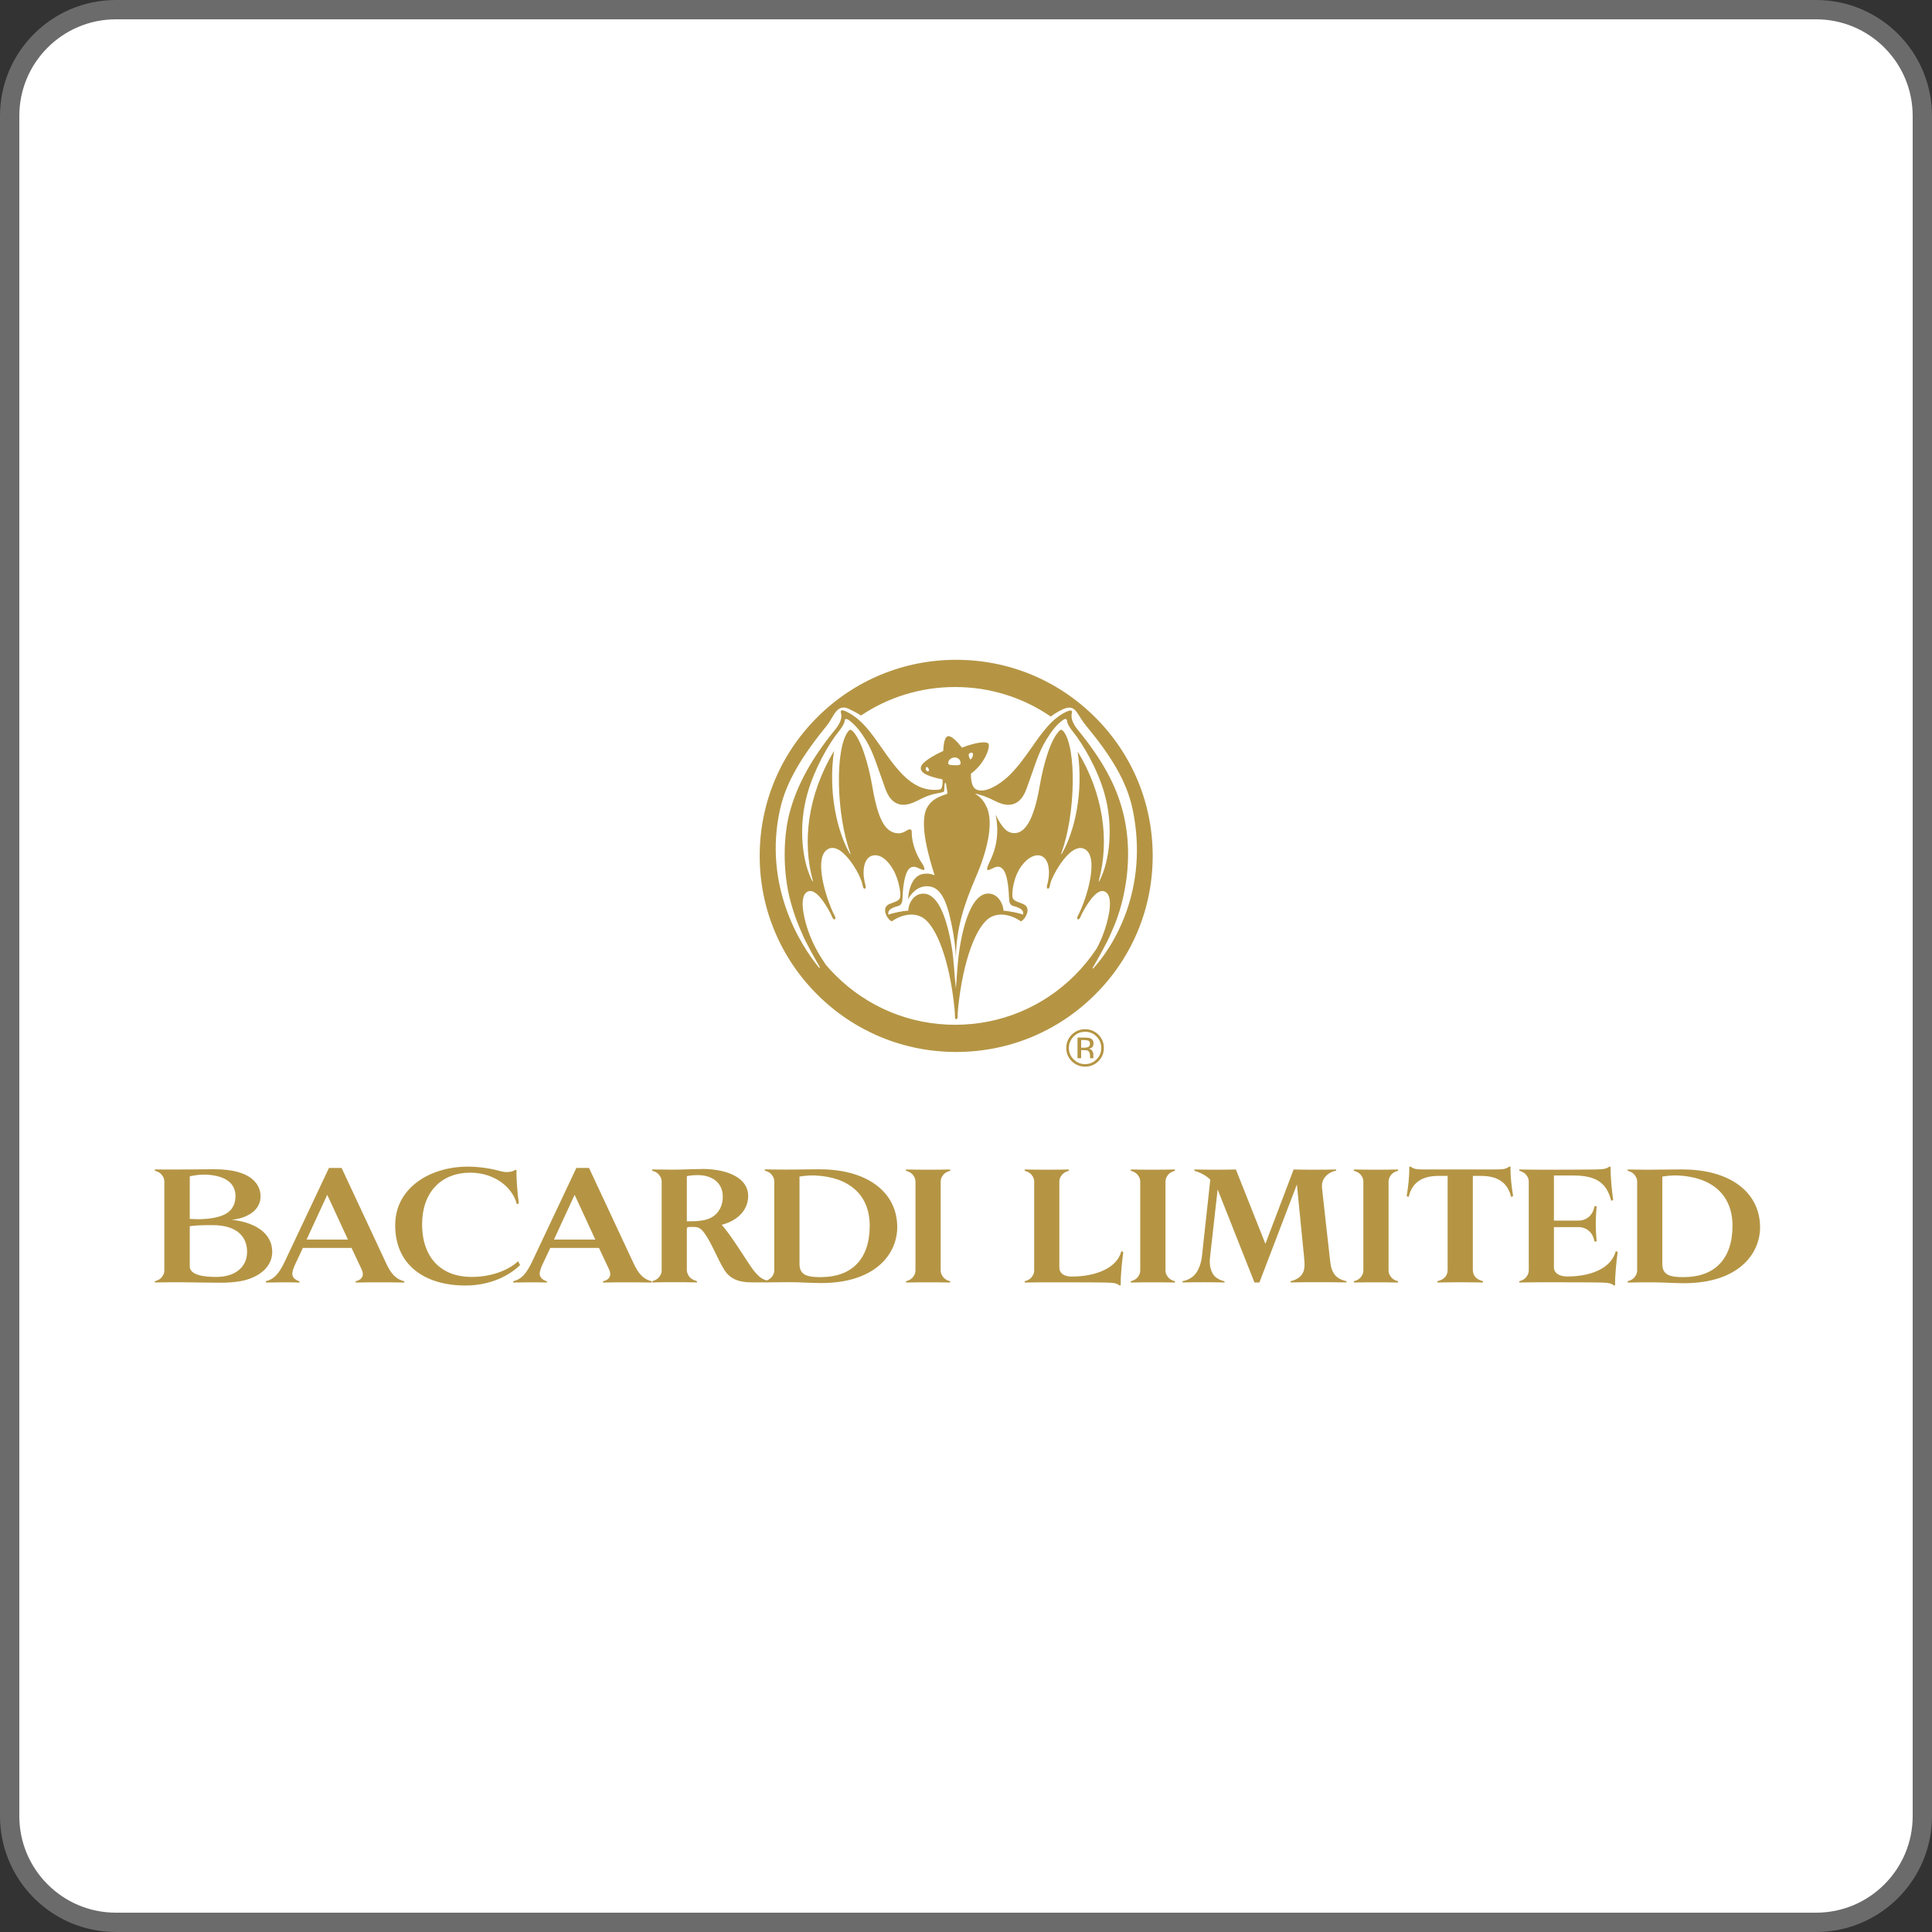 <svg width="500" height="500" viewBox="0 0 500 500" fill="none" xmlns="http://www.w3.org/2000/svg">
<rect x="0" y="0" width="500" height="500" fill="#333333" stroke="none"/>
<path d="M30 2.5H470C485.188 2.5 497.5 14.812 497.5 30V470C497.5 485.188 485.188 497.5 470 497.5H30C14.812 497.5 2.5 485.188 2.5 470V30C2.5 14.812 14.812 2.5 30 2.5Z" fill="white" stroke="#6B6B6B" stroke-width="5"/>
<g clip-path="url(#clip0_2300_184)">
<path d="M279.798 271.151V269.162H280.606C281.105 269.162 281.49 269.237 281.716 269.35C281.969 269.519 282.082 269.753 282.082 270.157C282.082 270.56 281.894 270.832 281.537 271.01C281.311 271.048 281.02 271.151 280.644 271.151H279.789H279.798ZM280.776 268.515H278.858V273.862H279.798V271.77H280.559C281.011 271.77 281.377 271.808 281.575 271.939C281.904 272.127 282.092 272.549 282.092 273.168V273.59L282.101 273.768L282.11 273.806L282.148 273.872H283.003V273.806C282.985 273.778 282.966 273.675 282.947 273.534V273.14V272.727C282.947 272.474 282.844 272.202 282.637 271.902C282.449 271.639 282.148 271.442 281.725 271.404C282.045 271.376 282.308 271.254 282.486 271.17C282.844 270.907 283.003 270.57 283.003 270.054C283.003 269.378 282.75 268.947 282.186 268.712C281.875 268.59 281.377 268.525 280.776 268.525V268.515Z" fill="#B59544"/>
<path d="M215.934 237.943L216.075 237.905C216.282 237.783 216.216 237.37 216.038 237.042C215.728 236.461 215.521 236.057 215.173 235.222C213.255 230.607 210.652 221.413 214.459 219.65C214.759 219.509 215.079 219.434 215.417 219.434C215.756 219.434 216.104 219.5 216.48 219.65C218.933 220.597 221.565 224.669 222.646 227.248C223.078 228.28 223.182 228.749 223.276 229.237L223.323 229.444C223.37 229.678 223.492 229.875 223.633 229.96L223.755 229.997L223.859 229.978C224.075 229.903 224.103 229.472 224 229.134L223.981 229.087C223.821 228.505 223.718 228.158 223.577 227.136C223.248 224.669 223.802 221.948 225.776 221.432C226.03 221.367 226.274 221.338 226.519 221.338C228.681 221.338 230.589 223.749 231.642 226.001C232.328 227.502 232.854 229.49 232.977 231.066C232.995 231.263 233.005 231.442 233.005 231.592C233.005 232.455 232.77 232.83 232.102 233.187C231.773 233.365 231.341 233.515 230.918 233.674C230.58 233.806 230.251 233.918 230.044 234.021C229.301 234.425 229.057 234.988 229.057 235.579C229.057 236.01 229.188 236.442 229.358 236.826C229.752 237.718 230.298 238.177 230.758 238.468C232.084 237.511 233.954 236.695 235.853 236.695C236.737 236.695 237.63 236.873 238.466 237.295C242.339 239.265 245.789 248.74 247.011 260.87C247.124 261.949 247.142 262.53 247.142 263.102C247.142 263.384 247.189 263.581 247.283 263.675C247.34 263.722 247.406 263.75 247.49 263.75C247.575 263.75 247.631 263.731 247.688 263.675C247.782 263.571 247.838 263.374 247.838 263.102C247.838 262.53 247.847 261.949 247.96 260.87C249.201 248.74 252.641 239.265 256.524 237.295C257.36 236.873 258.253 236.695 259.127 236.695C261.026 236.695 262.897 237.511 264.222 238.468C264.692 238.168 265.228 237.718 265.623 236.826C265.801 236.432 265.933 236.01 265.933 235.579C265.933 234.988 265.689 234.425 264.937 234.021C264.73 233.918 264.41 233.806 264.072 233.674C263.658 233.515 263.198 233.365 262.887 233.187C262.211 232.821 261.994 232.445 261.994 231.526C261.994 231.395 262.004 231.235 262.004 231.066C262.098 229.397 262.521 227.624 263.216 226.085C264.457 223.28 266.713 221.348 268.574 221.348C268.791 221.348 268.997 221.376 269.204 221.423C271.178 221.939 271.714 224.659 271.394 227.126C271.253 228.14 271.159 228.487 271 229.078L270.981 229.125C270.887 229.462 270.896 229.884 271.131 229.969L271.225 229.988L271.347 229.95C271.488 229.866 271.611 229.669 271.667 229.434L271.714 229.162C271.817 228.693 271.902 228.196 272.353 227.239C273.312 225.063 276.564 219.462 279.601 219.462C279.901 219.462 280.212 219.519 280.503 219.64C281.189 219.922 281.706 220.466 282.035 221.273C283.379 224.594 281.387 231.592 279.798 235.213C279.431 236.057 279.243 236.461 278.943 237.033C278.764 237.361 278.698 237.774 278.905 237.896L279.046 237.933L279.131 237.924C279.29 237.877 279.431 237.718 279.544 237.492L279.666 237.211C279.864 236.761 280.08 236.245 280.531 235.485C282.411 232.211 283.972 230.597 285.288 230.597C285.504 230.597 285.729 230.644 285.936 230.738C288.061 231.686 287.29 236.526 285.87 240.738C285.278 242.511 284.545 244.115 283.802 245.494C282.176 247.952 280.287 250.269 278.153 252.408C269.89 260.654 258.892 265.213 247.199 265.213C235.496 265.213 224.507 260.654 216.235 252.408C215.361 251.545 214.534 250.635 213.735 249.697C212.541 247.933 210.473 244.81 209.101 240.738C207.681 236.526 206.92 231.686 209.044 230.738C209.251 230.644 209.467 230.597 209.693 230.597C210.999 230.597 212.569 232.211 214.449 235.485C214.9 236.254 215.126 236.761 215.314 237.211L215.436 237.492C215.54 237.718 215.69 237.877 215.85 237.924L215.934 237.933V237.943ZM240.13 199.64C239.961 199.64 239.754 199.509 239.651 199.256C239.528 198.946 239.566 198.655 239.707 198.561L239.876 198.505C240.008 198.505 240.149 198.608 240.28 198.862C240.468 199.246 240.468 199.49 240.252 199.603L240.139 199.631L240.13 199.64ZM247.18 198.046C246.672 198.046 246.118 198.008 245.789 197.914C245.385 197.792 245.319 197.605 245.413 197.229C245.544 196.667 246.127 196.038 247.067 196.038C248.064 196.038 248.496 196.713 248.59 197.276C248.665 197.727 248.468 197.924 248.139 197.98C247.932 198.027 247.565 198.055 247.171 198.055L247.18 198.046ZM251.109 196.582C250.79 195.925 250.592 195.503 250.743 195.166C250.846 194.94 251.166 194.781 251.419 194.781C251.56 194.781 251.683 194.828 251.748 194.922C251.946 195.184 251.692 196.273 251.109 196.582ZM260.979 208.271C263.019 208.271 264.626 206.976 265.642 204.199C267.71 198.571 268.678 194.847 270.718 191.545C272.034 189.415 273.077 187.923 274.816 186.535C275.154 186.272 275.465 186.066 275.718 186.066L275.916 186.113C276.16 186.244 276.123 186.544 276.217 186.929C276.348 187.454 276.809 188.299 277.655 189.331C280.315 192.595 284.047 199.087 285.805 205.269C288.277 213.965 287.149 222.839 284.592 227.858C284.507 228.036 284.423 228.13 284.376 228.13C284.329 228.13 284.329 228.036 284.385 227.849C287.233 217.398 285.438 205.222 278.896 194.481C280.456 205.044 278.134 215.119 274.825 220.907C274.769 221.01 274.713 221.048 274.684 221.048C274.637 221.048 274.619 220.973 274.666 220.832C278.379 210.691 278.642 193.58 275.248 189.293C275.013 189.012 274.825 188.871 274.647 188.871C274.478 188.871 274.318 188.974 274.12 189.181C271.874 191.451 270.05 197.708 269.063 203.477C267.493 212.502 265.247 215.147 263.122 215.56C262.906 215.597 262.699 215.616 262.483 215.616C261.665 215.616 260.876 215.316 260.246 214.734C259.391 213.946 258.404 212.464 257.68 210.832C258.723 216.282 257.623 220.081 255.875 223.571C255.527 224.284 255.358 224.978 255.518 225.11C255.565 225.147 255.631 225.166 255.706 225.166C255.931 225.166 256.336 225.016 256.984 224.687C257.482 224.434 257.905 224.303 258.291 224.303C258.836 224.303 259.297 224.584 259.738 225.185C260.509 226.245 260.989 228.881 261.101 231.789C261.186 233.731 261.271 234.19 262.408 234.519C263.686 234.866 265.078 235.4 264.767 236.704C263.367 236.17 261.092 235.804 259.71 235.682C259.626 233.9 258.272 231.254 255.809 231.254C255.678 231.254 255.537 231.263 255.396 231.273C251.767 231.695 249.511 238.065 248.336 245.541C247.81 248.89 247.678 252.155 247.387 255.842C246.973 252.249 246.889 248.9 246.381 245.551C245.187 238.074 242.997 231.714 239.359 231.301C239.209 231.282 239.068 231.273 238.927 231.273C236.473 231.273 235.12 233.778 235.045 235.673C233.719 235.748 231.322 236.188 229.922 236.714C229.593 235.307 231.228 234.809 232.356 234.5C233.494 234.181 233.541 233.374 233.606 231.798C233.719 228.899 234.246 226.198 235.026 225.147C235.411 224.612 235.853 224.322 236.436 224.322C236.802 224.322 237.216 224.434 237.714 224.678C238.382 224.997 238.776 225.147 239.011 225.147C239.096 225.147 239.152 225.128 239.199 225.091C239.359 224.969 239.124 224.181 238.758 223.637C237.348 221.601 235.919 218.449 235.956 215.278C235.966 214.8 235.74 214.631 235.458 214.631C235.186 214.631 234.857 214.781 234.631 214.941C234.114 215.297 233.381 215.663 232.488 215.663C232.281 215.663 232.065 215.644 231.849 215.607C229 215.053 227.214 212.07 225.739 203.468C224.742 197.698 222.9 191.469 220.663 189.199C220.456 188.993 220.277 188.88 220.099 188.88C219.911 188.88 219.713 189.012 219.497 189.293C216.094 193.646 216.357 210.691 220.08 220.832C220.127 220.963 220.108 221.048 220.061 221.048C220.023 221.048 219.976 221.001 219.92 220.907C216.611 215.109 214.28 204.894 215.85 194.321C208.903 205.972 207.662 218.036 210.341 227.811C210.398 228.008 210.388 228.102 210.341 228.102C210.294 228.102 210.219 228.008 210.125 227.839C207.597 222.746 206.516 213.965 208.988 205.269C210.746 199.087 214.393 192.586 217.053 189.321C217.899 188.28 218.378 187.342 218.519 186.957C218.66 186.582 218.538 186.329 218.773 186.132L218.971 186.075C219.234 186.075 219.619 186.301 219.948 186.554C221.687 187.952 222.759 189.406 224.084 191.545C226.115 194.847 227.092 198.571 229.151 204.199C230.166 206.986 231.773 208.271 233.823 208.271C234.847 208.271 235.975 207.942 237.197 207.323C239.726 206.019 241.014 205.56 243.27 205.175C243.843 205.072 244.21 204.978 244.313 204.8C244.398 204.668 244.369 204.368 244.407 203.665C244.435 203.308 244.445 203.064 244.492 202.811C244.51 202.67 244.586 202.614 244.661 202.614C244.736 202.614 244.802 202.68 244.821 202.792C244.933 203.486 245.027 204.19 245.159 204.978C245.225 205.335 245.206 205.419 244.868 205.541C242.583 206.282 241.07 207.108 240.017 208.843C237.611 212.821 240.581 222.417 241.878 226.517C241.249 226.254 240.675 226.095 239.904 226.095C239.66 226.095 239.406 226.104 239.124 226.141C236.699 226.385 235.27 228.965 234.988 232.736C236.05 230.813 237.705 229.359 239.886 229.359H239.951C243.213 229.397 244.896 232.492 246.278 239.275C246.945 242.539 247.265 245.129 247.396 247.821C247.481 240.279 249.408 234.256 252.726 226.582C255.067 221.123 257.454 213.121 255.283 208.721C254.249 206.61 253.412 206.169 252.284 205.335C253.863 205.729 255.377 206.188 257.614 207.342C258.836 207.961 259.973 208.29 260.989 208.29L260.979 208.271ZM222.815 185.184C229.959 180.372 238.382 177.801 247.189 177.801C256.157 177.801 264.702 180.475 271.93 185.438C272.569 184.95 273.284 184.481 274.139 184.021C275.267 183.402 276.085 183.13 276.743 183.13C278.614 183.13 279.046 185.344 281.039 187.764C287.525 195.597 291.642 202.239 293.155 209.584C297.376 230.1 288.22 244.932 282.844 250.72L282.768 250.485C283.708 248.89 286.538 244.012 287.6 241.329C288.728 238.9 289.659 236.292 290.345 233.562C292.385 225.55 292.479 217.455 290.617 210.156C288.841 203.158 285.259 196.629 279.027 188.984C277.617 187.257 277.091 185.86 277.382 184.584C277.467 184.256 277.439 184.03 277.326 183.946C277.279 183.899 277.185 183.88 277.063 183.88C276.856 183.88 276.555 183.946 276.141 184.124C272.363 185.813 269.815 189.415 267.136 193.242C265.416 195.691 263.649 198.214 261.412 200.466C259.56 202.323 256.383 204.593 253.976 204.593C253.459 204.593 252.989 204.49 252.566 204.256C251.711 203.787 251.297 202.548 251.269 200.353V200.231L251.363 200.156C254.305 198.017 255.913 194.546 255.913 192.999C255.913 192.811 255.894 192.651 255.828 192.52C255.8 192.408 255.687 192.323 255.527 192.257C255.302 192.154 254.982 192.117 254.606 192.117C253.102 192.117 250.639 192.802 249.126 193.43L248.966 193.505L248.853 193.364C247.359 191.479 246.221 190.522 245.469 190.522L245.262 190.55C244.821 190.672 244.247 191.413 244.116 194.199L244.106 194.349L243.965 194.406C242.884 194.903 241.972 195.381 241.108 195.916C238.993 197.229 238.203 198.083 238.306 198.955C238.391 199.715 239.087 200.71 243.73 201.667L243.909 201.713L243.928 201.892C243.984 202.577 243.909 203.271 243.74 203.749C243.57 204.19 243.411 204.331 242.969 204.368C242.602 204.406 242.245 204.425 241.897 204.425C238.908 204.425 236.248 203.149 233.597 200.456C231.482 198.299 229.781 195.841 228.126 193.477C225.41 189.584 222.853 185.907 218.83 184.059C218.501 183.908 218.2 183.824 217.984 183.824C217.861 183.824 217.767 183.852 217.702 183.899C217.579 184.002 217.561 184.237 217.655 184.574C217.974 185.803 217.457 187.201 216.104 188.862C210.041 196.291 206.318 203.064 204.391 210.166C202.84 215.785 202.342 225.203 204.664 233.562C205.435 236.367 206.375 238.956 207.474 241.348C208.527 243.993 211.253 248.693 212.137 250.222L212.09 250.588C206.826 244.247 197.576 228.993 201.853 209.537C203.489 202.107 207.85 195.306 214.083 187.651C215.455 185.963 216.207 183.111 218.303 183.111C218.707 183.111 219.168 183.214 219.694 183.468C220.832 184.002 221.875 184.565 222.853 185.184H222.815ZM247.471 170.756C233.879 170.756 221.114 176.038 211.507 185.625C201.9 195.212 196.608 207.952 196.608 221.498C196.608 235.053 201.9 247.793 211.507 257.389C221.114 266.967 233.879 272.249 247.471 272.249C261.045 272.249 273.81 266.958 283.417 257.389C293.033 247.802 298.316 235.053 298.316 221.498C298.316 207.942 293.033 195.212 283.417 185.625C273.81 176.038 261.045 170.756 247.471 170.756Z" fill="#B59544"/>
<path d="M280.822 275.401C279.666 275.401 278.67 274.979 277.852 274.163C277.044 273.375 276.621 272.38 276.621 271.208C276.621 270.044 277.053 269.05 277.871 268.243C278.689 267.408 279.666 267.024 280.822 267.024C281.969 267.024 282.966 267.408 283.774 268.243C284.592 269.059 285.005 270.054 285.005 271.208C285.005 272.38 284.592 273.375 283.774 274.163C282.975 274.979 281.969 275.401 280.822 275.401ZM280.822 266.358C279.497 266.358 278.341 266.836 277.373 267.765C276.442 268.712 275.944 269.866 275.944 271.208C275.944 272.568 276.442 273.712 277.363 274.641C278.341 275.57 279.478 276.039 280.822 276.039C282.167 276.039 283.323 275.579 284.272 274.641C285.203 273.712 285.682 272.568 285.682 271.208C285.682 269.866 285.203 268.712 284.272 267.765C283.323 266.836 282.157 266.358 280.822 266.358Z" fill="#B59544"/>
<path d="M55.739 330.467C52.562 330.467 49.112 329.914 49.112 327.737V317.343C50.447 317.127 52.346 317.062 54.969 317.062C61.652 317.062 63.946 320.345 63.946 323.957C63.946 327.962 60.825 330.401 56.2 330.467C56.05 330.467 55.899 330.467 55.749 330.467H55.739ZM51.19 315.523C50.513 315.523 49.818 315.495 49.112 315.448V304.435C49.733 304.285 51.246 303.985 52.835 303.985C52.967 303.985 53.108 303.985 53.248 303.994C57.206 304.153 60.769 305.495 60.938 309.275C60.994 311.17 60.44 313.056 58.259 314.229C56.764 315.045 54.16 315.533 51.199 315.533L51.19 315.523ZM55.627 302.596C55.495 302.596 55.373 302.596 55.241 302.596C52.036 302.634 47.928 302.671 44.262 302.671C42.758 302.671 41.339 302.662 40.079 302.652V302.99C41.141 303.262 41.752 303.769 42.147 304.435C42.42 304.876 42.532 305.326 42.532 305.823V328.741C42.532 329.247 42.42 329.698 42.147 330.129C41.752 330.795 41.141 331.302 40.079 331.574V331.902C42.974 331.846 44.76 331.846 46.932 331.846C48.502 331.846 54.132 331.968 56.924 331.968C57.403 331.968 57.798 331.959 58.08 331.959C60.195 331.902 62.038 331.677 63.485 331.293C67.715 330.12 70.451 327.512 70.451 323.957C70.451 318.891 65.6 316.283 59.969 315.673C63.645 315.336 67.433 313.441 67.433 309.613C67.433 306.48 64.933 302.606 55.617 302.606L55.627 302.596Z" fill="#B59544"/>
<path d="M79.343 320.795L84.692 309.219L90.04 320.795H79.343ZM88.423 302.268H85.133L73.712 326.462C72.152 329.745 70.874 331.077 68.805 331.584V331.921C69.811 331.921 72.096 331.865 73.205 331.865C74.436 331.865 76.1 331.865 77.501 331.921V331.584C76.608 331.358 75.715 330.692 75.658 329.801C75.602 329.135 75.931 328.131 76.608 326.743L78.384 322.962H90.98L93.593 328.525C93.932 329.191 93.988 329.914 93.763 330.411C93.424 331.133 92.644 331.471 92.033 331.584V331.921C94.261 331.865 96.601 331.865 98.5 331.865C99.835 331.865 102.458 331.865 104.629 331.921V331.584C102.288 331.03 101.057 329.36 99.948 326.968L88.414 302.277L88.423 302.268Z" fill="#B59544"/>
<path d="M120.994 301.93C111.463 301.93 102.448 307.259 102.279 316.78C102.11 327.456 110.025 332.69 120.44 332.69C127.076 332.69 131.917 330.017 134.596 327.409L134.098 326.405C131.466 328.816 127.104 330.467 122.075 330.467C122 330.467 121.925 330.467 121.84 330.467C114.593 330.411 109.244 325.908 109.244 316.837C109.244 308.6 114.142 303.488 121.709 303.488H121.84C128.026 303.544 132.65 307.268 133.769 311.658L134.277 311.433C133.938 309.041 133.609 305.204 133.666 302.812L133.337 302.756C132.838 303.14 131.992 303.328 131.146 303.328C130.658 303.328 130.178 303.272 129.774 303.15C127.772 302.587 124.811 301.977 121.305 301.921C121.201 301.921 121.107 301.921 121.013 301.921L120.994 301.93Z" fill="#B59544"/>
<path d="M143.366 320.795L148.715 309.219L154.063 320.795H143.366ZM152.447 302.268H149.157L137.736 326.462C136.175 329.745 134.897 331.077 132.829 331.584V331.921C133.835 331.921 136.119 331.865 137.228 331.865C138.459 331.865 140.123 331.865 141.524 331.921V331.584C140.631 331.358 139.738 330.692 139.681 329.801C139.625 329.135 139.954 328.131 140.631 326.743L142.417 322.962H155.013L157.626 328.525C157.964 329.191 158.021 329.914 157.795 330.411C157.457 331.133 156.677 331.471 156.066 331.584V331.921C158.293 331.865 160.634 331.865 162.533 331.865C163.868 331.865 166.49 331.865 168.662 331.921V331.584C166.321 331.03 165.099 329.36 163.98 326.968L152.447 302.277V302.268Z" fill="#B59544"/>
<path d="M212.428 330.523C208.969 330.523 206.91 330.026 206.91 327.127V304.491C207.512 304.388 208.828 304.2 210.388 304.2C210.567 304.2 210.746 304.2 210.924 304.21C219.676 304.594 225.081 309.163 225.081 317.221C225.081 325.786 220.512 330.514 212.428 330.514V330.523ZM178.607 316.067C178.297 316.067 178.015 316.067 177.752 316.067V304.388C178.419 304.219 179.594 304.116 180.534 304.116C184.435 304.116 187.058 306.17 187.058 309.726C187.058 312.23 185.779 315.007 182.32 315.739C180.901 316.039 179.641 316.067 178.607 316.067ZM181.653 302.549C178.645 302.549 177.3 302.709 174.076 302.709C172.234 302.709 171.068 302.652 168.784 302.652V302.99C169.846 303.262 170.457 303.769 170.843 304.435C171.125 304.885 171.237 305.326 171.237 305.823V328.731C171.237 329.229 171.125 329.679 170.843 330.12C170.448 330.786 169.837 331.292 168.784 331.564V331.893C171.068 331.836 172.572 331.836 174.471 331.836C176.37 331.836 178.09 331.836 180.374 331.893V331.564C179.312 331.283 178.588 330.786 178.203 330.12C177.921 329.669 177.752 329.182 177.752 328.675V317.99C177.752 317.662 177.977 317.54 178.306 317.54H179.641C180.807 317.54 181.427 317.934 182.367 319.21C184.256 321.883 185.713 325.823 187.33 328.441C188.778 330.889 191.006 331.883 194.625 331.883H197.924V331.893L198.187 331.883H199.193V331.865C201.299 331.836 203.254 331.827 204.278 331.827C207.174 331.827 209.956 332.052 212.362 332.052H212.522C226.669 332.052 232.206 324.407 232.206 317.596C232.206 308.759 224.846 302.971 213.255 302.634C212.908 302.624 212.428 302.615 211.883 302.615C209.571 302.615 205.876 302.69 203.893 302.69C202.671 302.69 200.5 302.69 197.933 302.634V302.971C198.986 303.243 199.607 303.75 199.992 304.416C200.274 304.866 200.377 305.307 200.377 305.814V328.722C200.377 329.229 200.265 329.669 199.992 330.11C199.672 330.664 199.174 331.095 198.422 331.386C197.134 331.03 196.213 330.289 194.907 328.609C193.844 327.277 188.891 319.153 186.766 316.986C191.391 315.767 193.741 312.709 193.619 309.303C193.506 304.969 188.496 302.521 181.643 302.521L181.653 302.549Z" fill="#B59544"/>
<path d="M245.901 302.662C243.617 302.718 242.057 302.718 240.158 302.718C238.259 302.718 236.755 302.718 234.471 302.662V303C235.533 303.281 236.144 303.778 236.53 304.444C236.802 304.885 236.924 305.336 236.924 305.842V328.751C236.924 329.257 236.812 329.698 236.53 330.139C236.135 330.814 235.524 331.312 234.471 331.584V331.921C236.755 331.865 238.259 331.865 240.158 331.865C242.057 331.865 243.608 331.865 245.901 331.921V331.584C244.839 331.312 244.228 330.805 243.843 330.139C243.561 329.698 243.448 329.248 243.448 328.751V305.842C243.448 305.336 243.561 304.895 243.843 304.444C244.228 303.778 244.849 303.281 245.901 303V302.662Z" fill="#B59544"/>
<path d="M276.621 302.662C274.337 302.718 272.823 302.718 270.934 302.718C269.035 302.718 267.484 302.718 265.19 302.662V303C266.253 303.281 266.864 303.778 267.258 304.444C267.531 304.885 267.644 305.336 267.644 305.842V328.751C267.644 329.257 267.531 329.698 267.258 330.139C266.864 330.814 266.253 331.312 265.19 331.584V331.921C267.315 331.865 270.99 331.865 272.212 331.865C273.434 331.865 283.915 331.865 286.143 331.921C288.314 331.978 288.982 332.081 289.771 332.7L290.044 332.587C289.988 330.195 290.373 326.415 290.711 324.023L290.204 323.807C289.095 328.206 283.52 330.373 277.335 330.373C275.098 330.373 274.158 329.313 274.158 328.038V305.852C274.158 305.345 274.271 304.904 274.543 304.454C274.929 303.788 275.549 303.291 276.611 303.009V302.671L276.621 302.662Z" fill="#B59544"/>
<path d="M304.078 302.662C301.794 302.718 300.234 302.718 298.335 302.718C296.436 302.718 294.932 302.718 292.648 302.662V303C293.71 303.281 294.321 303.778 294.706 304.444C294.979 304.885 295.092 305.336 295.092 305.842V328.751C295.092 329.257 294.979 329.698 294.706 330.139C294.312 330.814 293.701 331.312 292.648 331.584V331.921C294.932 331.865 296.436 331.865 298.335 331.865C300.234 331.865 301.785 331.865 304.078 331.921V331.584C303.016 331.312 302.405 330.805 302.02 330.139C301.738 329.698 301.625 329.248 301.625 328.751V305.842C301.625 305.336 301.738 304.895 302.02 304.444C302.405 303.778 303.025 303.281 304.078 303V302.662Z" fill="#B59544"/>
<path d="M345.767 302.662C344.649 302.718 341.424 302.718 339.92 302.718C338.416 302.718 336.687 302.718 334.788 302.662L327.484 321.902L319.851 302.662C317.624 302.718 316.336 302.718 314.446 302.718C313.112 302.718 311.269 302.718 309.098 302.662V303C310.715 303.45 312.106 304.219 313.224 305.279L311.053 325.185C310.884 326.686 310.329 328.413 309.549 329.463C308.769 330.523 307.65 331.246 306.033 331.574V331.902C307.932 331.846 309.765 331.846 311.382 331.846C312.388 331.846 314.954 331.846 316.9 331.902V331.574C316.12 331.461 314.503 330.795 313.892 329.679C313.224 328.516 312.942 327.231 313.168 325.289L315.123 307.821L324.655 331.902H325.933L335.634 306.546L337.467 325.064C337.693 327.174 337.693 328.403 337.194 329.398C336.527 330.673 335.249 331.292 334.017 331.565V331.893C335.916 331.837 339.15 331.837 341.039 331.837C343.21 331.837 346.5 331.837 348.456 331.893V331.565C346.782 331.227 345.833 330.448 345.391 329.838C344.94 329.229 344.498 328.45 344.273 326.611C344.047 324.773 342.317 309.153 342.158 307.643C341.988 306.142 342.383 305.26 342.994 304.538C343.605 303.816 344.667 303.14 345.777 302.981V302.643L345.767 302.662Z" fill="#B59544"/>
<path d="M361.813 302.662C359.529 302.718 357.968 302.718 356.07 302.718C354.171 302.718 352.676 302.718 350.383 302.662V303C351.445 303.281 352.056 303.778 352.451 304.444C352.723 304.885 352.836 305.336 352.836 305.842V328.751C352.836 329.257 352.723 329.698 352.451 330.139C352.056 330.814 351.445 331.312 350.383 331.584V331.921C352.667 331.865 354.171 331.865 356.07 331.865C357.959 331.865 359.529 331.865 361.813 331.921V331.584C360.751 331.312 360.14 330.805 359.754 330.139C359.472 329.698 359.36 329.248 359.36 328.751V305.842C359.36 305.336 359.472 304.895 359.754 304.444C360.14 303.778 360.76 303.281 361.813 303V302.662Z" fill="#B59544"/>
<path d="M390.633 301.874C389.74 302.606 388.791 302.653 387.005 302.653H368.562C366.776 302.653 365.883 302.596 365 301.874L364.718 301.987C364.774 304.379 364.436 307.221 364.05 309.548L364.548 309.773C365.216 307.099 366.889 304.322 372.247 304.322H374.644V328.628C374.644 329.126 374.531 329.679 374.259 330.129C373.864 330.805 373.084 331.302 372.021 331.574V331.912C374.306 331.856 375.979 331.856 377.878 331.856C379.776 331.856 381.506 331.856 383.79 331.912V331.574C382.728 331.302 381.948 330.795 381.562 330.129C381.29 329.689 381.168 329.126 381.168 328.628V304.322H383.339C388.688 304.322 390.417 307.099 391.085 309.773L391.592 309.548C391.197 307.212 390.868 304.379 390.925 301.987L390.652 301.874H390.633Z" fill="#B59544"/>
<path d="M416.549 301.883C415.769 302.493 415.102 302.606 412.921 302.662C410.693 302.718 401.443 302.718 400.212 302.718C398.99 302.718 395.315 302.718 393.19 302.662V303C394.243 303.272 394.863 303.778 395.249 304.444C395.531 304.885 395.644 305.335 395.644 305.833V328.741C395.644 329.248 395.531 329.688 395.249 330.129C394.863 330.795 394.243 331.302 393.19 331.574V331.912C395.305 331.855 398.99 331.855 400.212 331.855C401.434 331.855 411.859 331.855 414.086 331.912C416.258 331.968 416.935 332.081 417.705 332.69L417.987 332.578C417.931 330.186 418.326 326.405 418.655 324.013L418.157 323.788C417.038 328.178 411.802 330.354 405.617 330.354C403.38 330.354 402.158 329.351 402.158 328.019V317.568H408.456C410.411 317.568 412.244 318.788 412.639 321.292H413.203C413.09 319.848 412.977 318.178 412.977 316.733C412.977 315.289 413.09 313.628 413.203 312.174H412.639C412.244 314.679 410.411 315.898 408.456 315.898H402.158V304.219H407.234C413.419 304.219 415.872 306.396 416.982 310.776L417.489 310.561C417.151 308.169 416.765 304.388 416.822 301.996L416.549 301.883Z" fill="#B59544"/>
<path d="M435.725 330.523C432.266 330.523 430.207 330.026 430.207 327.127V304.491C430.809 304.388 432.125 304.2 433.676 304.2C433.855 304.2 434.033 304.2 434.212 304.21C442.963 304.594 448.368 309.163 448.368 317.221C448.368 325.786 443.8 330.514 435.716 330.514L435.725 330.523ZM435.18 302.643C432.868 302.643 429.173 302.718 427.199 302.718C425.968 302.718 423.797 302.718 421.24 302.662V303C422.293 303.272 422.913 303.778 423.298 304.444C423.58 304.894 423.693 305.335 423.693 305.842V328.75C423.693 329.257 423.58 329.698 423.298 330.139C422.913 330.805 422.293 331.311 421.24 331.583V331.921C423.806 331.865 426.372 331.865 427.594 331.865C430.489 331.865 433.281 332.09 435.669 332.09H435.819C449.966 332.09 455.503 324.444 455.503 317.634C455.503 308.797 448.143 303.009 436.562 302.671C436.205 302.662 435.735 302.652 435.18 302.652V302.643Z" fill="#B59544"/>
</g>
<defs>
<clipPath id="clip0_2300_184">
<rect width="470" height="197" fill="white" transform="translate(15 151)"/>
</clipPath>
</defs>
</svg>

